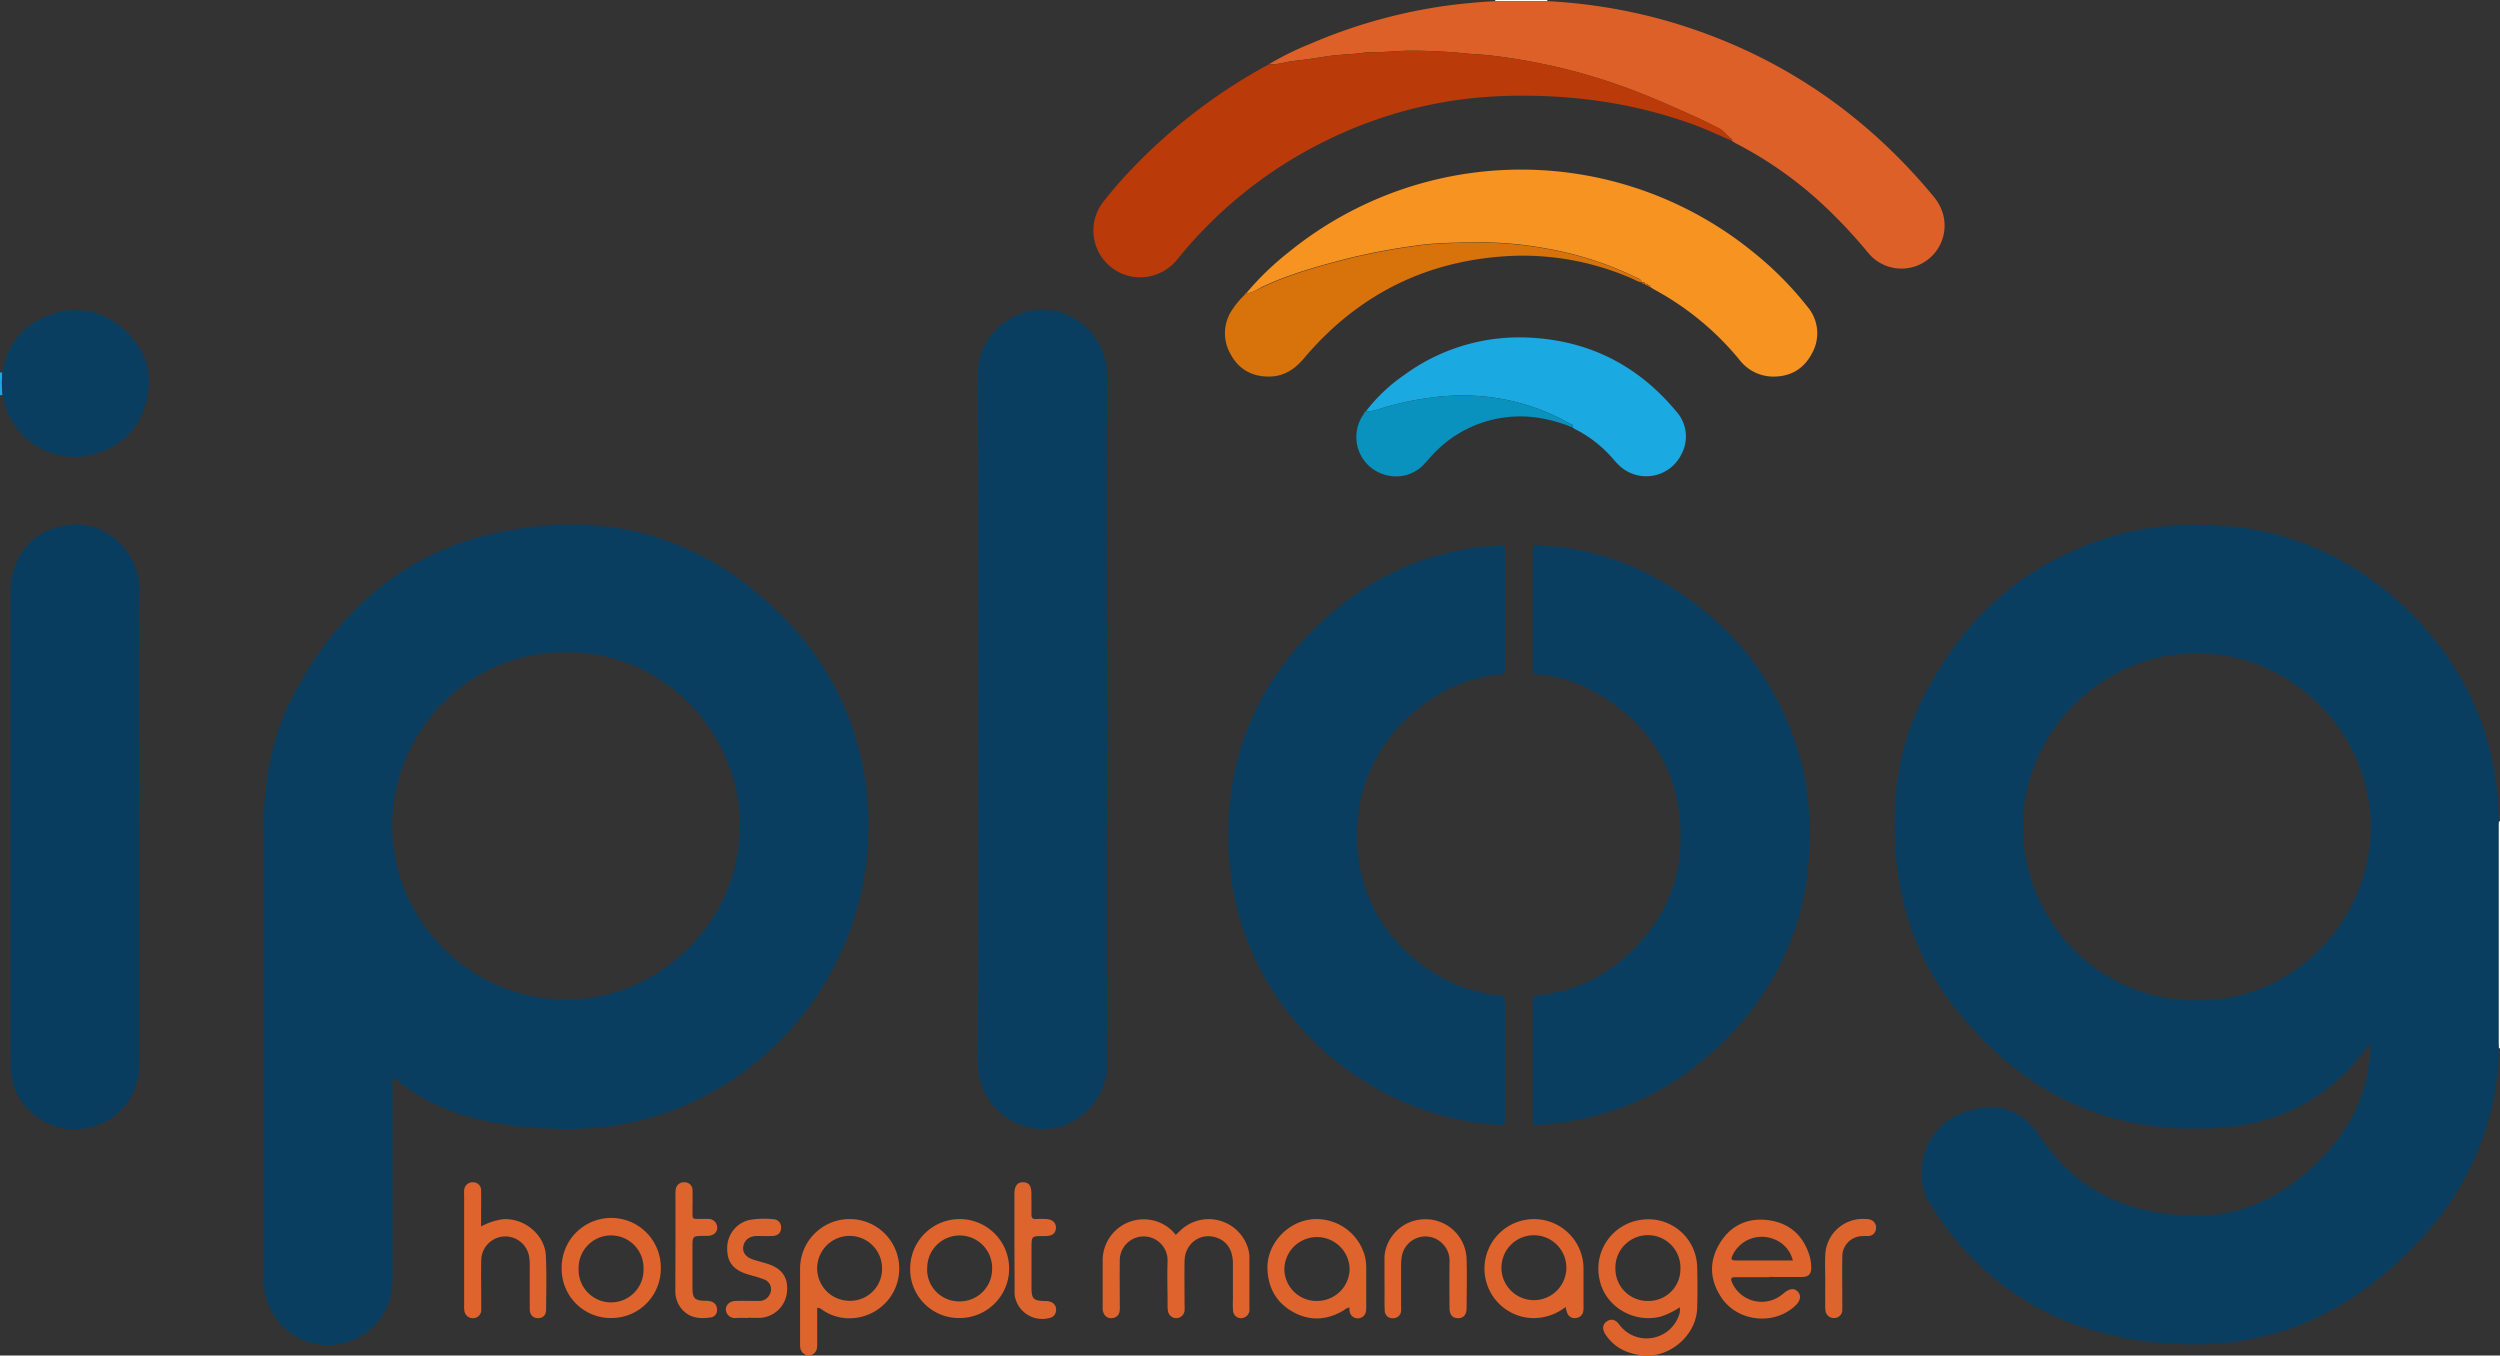 <svg xmlns="http://www.w3.org/2000/svg" viewBox="0 0 760.32 412.25"><rect x="0" y="0" width="760.32" height="412.25" fill="#333333" stroke="none"/><defs><style>.cls-1{fill:#fefdfc;}.cls-2{fill:#1ba9e1;}.cls-3{fill:#093e60;}.cls-4{fill:#0a3e60;}.cls-5{fill:#083d5f;}.cls-6{fill:#dd6028;}.cls-7{fill:#f69321;}.cls-8{fill:#ba3b09;}.cls-9{fill:#d8720b;}.cls-10{fill:#0892bd;}.cls-11{fill:#de632c;}.cls-12{fill:#de642e;}</style></defs><g id="Layer_2" data-name="Layer 2"><g id="Layer_1-2" data-name="Layer 1"><path class="cls-1" d="M760.32,318.83h-.39c0-.48-.07-.95-.07-1.43V251.22c0-.48,0-.95.07-1.43h.39Z"/><path class="cls-1" d="M454.75.35V0h15.83c0,.12,0,.24,0,.35Z"/><path class="cls-2" d="M0,113.15c.2.28.49.14.75.14a30.62,30.62,0,0,0,.05,6.9c-.28,0-.59-.19-.8.15Z"/><path class="cls-3" d="M759.93,249.79c0,.48-.07,1-.07,1.43V317.4c0,.48,0,1,.07,1.43a83.18,83.18,0,0,1-3.66,23.81,88.74,88.74,0,0,1-20.39,34.58c-10.63,11.44-22.88,20.6-37.6,26.2a88.05,88.05,0,0,1-36.71,5.29,106.54,106.54,0,0,1-28.43-5.16c-17.36-5.86-31.25-16.44-42-31.19-1.41-1.93-2.74-3.93-4-5.95-6.36-9.9-1.2-24.38,10-28a33.37,33.37,0,0,1,6-1.51,16.26,16.26,0,0,1,13.82,4.58,29.25,29.25,0,0,1,4.07,5c9.26,13.6,22.23,20.94,38.48,22.75,7.28.82,14.5.76,21.62-1.27,8.57-2.44,15.84-7.09,22.29-13.12,7.13-6.66,12.65-14.36,15.49-23.8a50.87,50.87,0,0,0,2-13.38,5.5,5.5,0,0,0-1.85,2c-10.65,13.92-24.8,21.62-42.16,23.17-34.16,3-61.51-9.72-82.49-36.46-10.84-13.82-16.6-29.68-17.89-47.2-1.18-15.91.75-31.36,7.77-45.75,12.67-26,32.7-43.55,60.92-51.08,10.36-2.76,21-3.15,31.64-2.35,40.39,3,67.76,33.37,77,57.54a87.36,87.36,0,0,1,6,30.84C759.85,248.84,759.9,249.31,759.93,249.79Zm-92.09,54.4c28.85.68,53-23.38,53.14-52.52s-24.49-53.06-52.81-53c-29.73,0-52.74,24.76-52.94,52.36C615,279.89,638.45,304.54,667.84,304.19Z"/><path class="cls-3" d="M119.41,328.12v2.46q0,29.49,0,59a19.6,19.6,0,0,1-39.19.53c0-.64,0-1.28,0-1.92q0-68.19,0-136.37c0-14.58,2.61-28.68,9.61-41.58,13.5-24.88,33.41-42.26,61.48-48.24,33.62-7.15,63.15,1.21,87.38,26.21a87.18,87.18,0,0,1,23,41.6,94.27,94.27,0,0,1,1.8,32.37A92.52,92.52,0,0,1,207,336.77a91.26,91.26,0,0,1-36.05,6.56c-11.41-.12-22.62-1.42-33.42-5.34a56.43,56.43,0,0,1-16.64-9.3C120.51,328.41,120.23,327.94,119.41,328.12Zm52.83-129.67c-28.82-.64-52.87,23.35-52.95,52.61-.08,28.14,23.07,52.9,52.84,52.94,29,0,52.85-24.28,52.91-52.72C225.09,222.07,200.77,197.8,172.24,198.45Z"/><path class="cls-4" d="M336.67,218.86c0,34.92-.09,69.84.05,104.76,0,10.94-8.77,18.19-16,19.46A19.83,19.83,0,0,1,297.45,324q.12-105.24,0-210.47c0-11.36,9.85-19.18,19.15-19.37a19.91,19.91,0,0,1,20.09,19.92C336.57,149,336.67,184,336.67,218.86Z"/><path class="cls-3" d="M466.19,322.44c0-5.75,0-11.51,0-17.26,0-2.37-.52-2.19,2.3-2.54,14.07-1.72,25-8.68,33.41-19.86,7.22-9.62,10-20.58,9.07-32.48-1.55-19.45-11.82-32.91-29-41.4a40.63,40.63,0,0,0-14.05-3.76c-1.67-.17-1.71-.19-1.71-1.85q0-17.86,0-35.72c0-1.77,0-1.82,1.89-1.71A80.46,80.46,0,0,1,503.94,176c20.65,11.79,35.38,28.63,42.65,51.51,3.8,12,4.45,24.27,3.26,36.72-3.57,37.42-31.93,63.53-56.56,72.6a91.12,91.12,0,0,1-25.47,5.3c-1.57.11-1.62.09-1.63-1.5C466.17,334.58,466.19,328.51,466.19,322.44Z"/><path class="cls-3" d="M457.71,322.75c0,5.91,0,11.82,0,17.73,0,1.77,0,1.77-1.68,1.68-34.15-2-65.11-24.94-77.08-57a89.91,89.91,0,0,1-5.33-34.32c.69-23.78,9.88-43.76,26.85-60.28,11.34-11,24.54-18.77,40-22.44a81.59,81.59,0,0,1,15.62-2.24c1.56-.07,1.6,0,1.6,1.52q0,18,0,35.95c0,1.63,0,1.66-1.73,1.82-21.2,2-38.74,19.75-42.26,38.8-5.55,30.08,13.5,50.09,31.75,56.44a43.35,43.35,0,0,0,9.54,2.21c2.71.3,2.71.31,2.71,3.15Z"/><path class="cls-5" d="M42.29,251.45q0,36.3,0,72.6A19,19,0,0,1,30.19,342c-13.62,5.18-24.84-4.53-26.59-13.8a27.11,27.11,0,0,1-.38-5q0-71.64,0-143.27c0-9.09,5-16.63,13.07-19.23,15.77-5.12,26.2,8.05,26.09,18.43C42.11,203.21,42.29,227.33,42.29,251.45Z"/><path class="cls-6" d="M454.75.35h15.83a163.71,163.71,0,0,1,37.68,6.38c32,9.53,58.51,27.32,79.78,53,5.7,6.87,3.46,15.09-1.45,19a13.11,13.11,0,0,1-18.46-1.87,152.7,152.7,0,0,0-13.41-14.33A118.65,118.65,0,0,0,528,43.64c-.49-.25-.93-.58-1.4-.88l.26-.38c-1.53-.86-2.42-2.48-4-3.31-5-2.63-10.21-4.89-15.38-7.17-5-2.18-10-4.22-15.08-6A172.88,172.88,0,0,0,469,19.4a170.36,170.36,0,0,0-17.15-2.69c-2.06-.19-4.12-.26-6.17-.47-5.46-.57-10.94-.79-16.42-.84-4.37,0-8.73.63-13.12.44h-.24c-4.22.77-8.53.64-12.77,1.34-3.2.52-6.43,1-9.65,1.34-2.52.3-4.95,1.21-7.52,1a87.15,87.15,0,0,1,12.4-6.14,161.24,161.24,0,0,1,43-11.85C445.82,1,450.28.58,454.75.35Z"/><path class="cls-7" d="M379,89.19a87.59,87.59,0,0,1,12.87-12.45,111.93,111.93,0,0,1,142,.48,102.54,102.54,0,0,1,15.78,16A12.45,12.45,0,0,1,551,107.6c-2.54,4.79-6.78,7.11-12.21,6.92a13,13,0,0,1-9.85-5.19A87,87,0,0,0,503,88a12.66,12.66,0,0,1-1.18-.78c.24-.79-.38-.31-.61-.41l.07,0c-.17-.5-.57-.55-1-.52l.06,0c-.17-.51-.57-.56-1-.51l0,.05c-.25-1-1.22-1.21-2-1.57a102.13,102.13,0,0,0-27-8.68,107.32,107.32,0,0,0-19.91-1.87c-6.45.08-12.89,0-19.32.91a193.61,193.61,0,0,0-20.82,3.88c-9,2.3-18,4.78-26.49,8.77C382.31,88.1,380.81,89.15,379,89.19Z"/><path class="cls-8" d="M386,19.55c2.57.19,5-.72,7.52-1,3.22-.38,6.45-.82,9.65-1.34,4.24-.7,8.55-.57,12.77-1.34h.24c4.39.19,8.75-.48,13.12-.44,5.48,0,11,.27,16.42.84,2.05.21,4.11.28,6.17.47A170.36,170.36,0,0,1,469,19.4a172.88,172.88,0,0,1,23.42,6.49c5.11,1.79,10.12,3.83,15.08,6,5.17,2.28,10.36,4.54,15.38,7.17,1.58.83,2.47,2.45,4,3.31l-.26.38c-3.89-1.61-7.69-3.46-11.66-4.9a144.72,144.72,0,0,0-33.49-7.75A167.2,167.2,0,0,0,458,29.18,131.35,131.35,0,0,0,404.89,42a133.3,133.3,0,0,0-46.55,36.53A14.64,14.64,0,0,1,349.85,84a14.22,14.22,0,0,1-14.42-22.48A136.47,136.47,0,0,1,345.55,50a168.15,168.15,0,0,1,39.54-30A7.71,7.71,0,0,1,386,19.55Z"/><path class="cls-2" d="M415.39,125.11a51.11,51.11,0,0,1,11.58-11,59.22,59.22,0,0,1,38.25-11.42c18.09.9,33,8.47,44.58,22.44a11.35,11.35,0,0,1,1.58,13,11.92,11.92,0,0,1-19,3.37c-.69-.67-1.32-1.39-1.95-2.11a37.3,37.3,0,0,0-11.25-8.79,8.75,8.75,0,0,1-1-.65c.59-.86-.28-.86-.67-1.09a66.09,66.09,0,0,0-29-8.5,69.08,69.08,0,0,0-13.1.54,97.37,97.37,0,0,0-13.06,2.61C420,124.12,417.84,125.21,415.39,125.11Z"/><path class="cls-4" d="M.8,120.19a30.62,30.62,0,0,1-.05-6.9c1.45-8.76,6.5-14.77,14.73-17.63s16.05-1.23,22.64,4.9,8.5,13.49,6.32,21.83S36.59,136,28.33,138.24A22.15,22.15,0,0,1,.8,120.19Z"/><path class="cls-9" d="M379,89.19c1.83,0,3.33-1.09,4.88-1.82,8.49-4,17.46-6.47,26.49-8.77a193.61,193.61,0,0,1,20.82-3.88c6.43-.91,12.87-.83,19.32-.91a107.32,107.32,0,0,1,19.91,1.87,102.13,102.13,0,0,1,27,8.68c.75.36,1.72.53,2,1.57a7.39,7.39,0,0,1-2.44-.93,82.93,82.93,0,0,0-36.8-7.19c-25.8,1.06-47.09,11.55-63.73,31.31-2.74,3.24-6,5.3-10.23,5.4-5.31.12-9.49-2.14-12-6.87A12.68,12.68,0,0,1,375,93.84a24.84,24.84,0,0,1,3.56-4.18.61.61,0,0,0,.46-.47Z"/><path class="cls-10" d="M415.39,125.11c2.45.1,4.65-1,6.94-1.59a97.37,97.37,0,0,1,13.06-2.61,69.08,69.08,0,0,1,13.1-.54,66.09,66.09,0,0,1,29,8.5c.39.23,1.26.23.67,1.09a45.69,45.69,0,0,0-11-3,36.33,36.33,0,0,0-30.29,10.13c-1.22,1.14-2.27,2.47-3.41,3.69a11.61,11.61,0,0,1-11.72,3.75A11.93,11.93,0,0,1,415,125.6a.63.63,0,0,0,.45-.5Z"/><path class="cls-11" d="M510.85,397.6a23,23,0,0,1-5.82,2.82c-8.24,2.09-16.86-3.08-18.55-11.21A15,15,0,0,1,499,371a14.83,14.83,0,0,1,17.16,14.35c.11,4.15.12,8.31,0,12.45-.23,8.36-8.45,15.35-16.76,14.39-3.85-.45-7.27-1.76-9.9-4.74a14.17,14.17,0,0,1-1.17-1.51c-1.11-1.64-1-3.08.25-4s2.65-.78,3.87.87a10.24,10.24,0,0,0,7,4.15,10.44,10.44,0,0,0,11.21-7.06A4.45,4.45,0,0,0,510.85,397.6Zm-9.72-1.94a9.69,9.69,0,0,0,9.93-9.76,9.89,9.89,0,1,0-19.77-.12A9.79,9.79,0,0,0,501.13,395.66Z"/><path class="cls-11" d="M357.58,375.58c.8-.77,1.3-1.27,1.83-1.74a12.49,12.49,0,0,1,20.15,5.8,9.23,9.23,0,0,1,.42,2.59c0,5.28,0,10.55,0,15.82a2.52,2.52,0,0,1-1.62,2.66,2.42,2.42,0,0,1-3.35-2,28.81,28.81,0,0,1-.05-3.35c0-3.76,0-7.51,0-11.27-.07-4-1.83-6.63-5-7.7-4.85-1.67-9.61,1.77-9.7,7.1-.08,4.48,0,8.95,0,13.43a15.51,15.51,0,0,1,0,1.67,2.54,2.54,0,0,1-5,.34,9,9,0,0,1-.17-2.14c0-4.39-.15-8.79,0-13.18a7.27,7.27,0,1,0-14.53-.08c-.06,4.47,0,8.95,0,13.42a9.32,9.32,0,0,1-.07,1.91,2.35,2.35,0,0,1-2.12,2,2.44,2.44,0,0,1-2.62-1.28,3.85,3.85,0,0,1-.4-2.09c0-4.71,0-9.43,0-14.14a12.49,12.49,0,0,1,20.94-9.23A15.46,15.46,0,0,1,357.58,375.58Z"/><path class="cls-12" d="M248.53,397.77v9.73a21.14,21.14,0,0,1-.05,2.39,2.63,2.63,0,0,1-2.36,2.33A2.69,2.69,0,0,1,243.4,410a7.68,7.68,0,0,1-.07-1.44c0-7.58,0-15.17,0-22.76a15.08,15.08,0,1,1,18.1,14.8,14.56,14.56,0,0,1-11-2C249.89,398.28,249.48,397.71,248.53,397.77Zm9.78-2.16a9.69,9.69,0,0,0,9.95-9.74,9.87,9.87,0,1,0-9.95,9.74Z"/><path class="cls-11" d="M538,388.43c-3.35,0-6.7,0-10.06,0-1.51,0-1.7.32-1.15,1.68a9.84,9.84,0,0,0,13.72,4.59,13.76,13.76,0,0,0,2.13-1.52c1.64-1.36,3.14-1.48,4.18-.29s.75,2.71-.78,4.17c-6.4,6.11-17.53,5-22.49-2.4-3.63-5.4-3.87-11.12-.44-16.67s8.81-7.84,15.19-6.83c6.22,1,10.25,4.82,12.08,10.89a13.83,13.83,0,0,1,.46,3.31c.11,2-.75,3-2.78,3-3.35.05-6.7,0-10.06,0Zm7.26-5.08a9.36,9.36,0,0,0-6.38-6.71,9.82,9.82,0,0,0-11.89,5c-.65,1.4-.52,1.67,1,1.7,2.55,0,5.1,0,7.65,0Z"/><path class="cls-11" d="M476.13,397.49a15.76,15.76,0,0,1-10.23,3.38A15.06,15.06,0,1,1,481.59,386c0,3.76,0,7.51,0,11.26a6.62,6.62,0,0,1-.1,1.67,2.44,2.44,0,0,1-2.19,1.92,2.38,2.38,0,0,1-2.58-1.33A12.37,12.37,0,0,1,476.13,397.49Zm.24-11.75a9.87,9.87,0,1,0-19.73.2,9.87,9.87,0,0,0,19.73-.2Z"/><path class="cls-11" d="M410.39,397.64a3.29,3.29,0,0,0-1.67.84c-5,3-10.16,3.39-15.26.64s-7.79-7.24-8-13.26c-.21-7.39,5.91-14.29,13.6-15.05a15.28,15.28,0,0,1,16.05,11.26,16.16,16.16,0,0,1,.4,4c0,3.75,0,7.5,0,11.26a7.84,7.84,0,0,1-.05,1.19,2.52,2.52,0,0,1-5,.35A10.57,10.57,0,0,1,410.39,397.64Zm-10-2A9.86,9.86,0,0,0,410.46,386a9.93,9.93,0,0,0-19.85-.26A9.79,9.79,0,0,0,400.39,395.66Z"/><path class="cls-11" d="M146.31,373a19.78,19.78,0,0,1,6.25-2.15c6.54-.75,13.17,4.53,13.46,11.09.24,5.42.1,10.86.07,16.29,0,1.73-.91,2.62-2.4,2.66s-2.56-.91-2.58-2.74c0-4.39,0-8.78,0-13.17a15.18,15.18,0,0,0-.16-2.62,7.33,7.33,0,0,0-14.59.95c-.09,4.39,0,8.78,0,13.17,0,.64,0,1.28,0,1.92a2.46,2.46,0,0,1-2.39,2.49,2.57,2.57,0,0,1-2.73-2.16,8.46,8.46,0,0,1-.08-1.67V363.48a9.86,9.86,0,0,1,0-1.44,2.56,2.56,0,0,1,2.69-2.48,2.41,2.41,0,0,1,2.46,2.65c.07,2.87,0,5.75,0,8.62Z"/><path class="cls-11" d="M185.82,400.85a14.92,14.92,0,0,1-15-15,15.08,15.08,0,1,1,30.15.05A15,15,0,0,1,185.82,400.85Zm9.89-14.94a9.87,9.87,0,1,0-19.73,0,9.87,9.87,0,1,0,19.73,0Z"/><path class="cls-11" d="M291.81,400.85a14.81,14.81,0,0,1-15-15,15.05,15.05,0,1,1,15,15Zm-9.85-15a9.72,9.72,0,0,0,9.77,9.94,9.83,9.83,0,0,0,10-9.8,9.87,9.87,0,1,0-19.73-.14Z"/><path class="cls-11" d="M421.06,390c0-2.4,0-4.79,0-7.19-.13-5.37,4.63-12,12.44-12a12.48,12.48,0,0,1,12.53,12c.15,5,.05,10.06,0,15.09,0,2-1,3-2.61,3s-2.56-1-2.58-3.06q-.06-7.06,0-14.12a7.27,7.27,0,0,0-1.75-5.08,7.29,7.29,0,0,0-12.74,3.34,16,16,0,0,0-.24,2.85c0,4.07,0,8.14,0,12.21a13.42,13.42,0,0,1,0,1.68,2.34,2.34,0,0,1-2.4,2.18,2.31,2.31,0,0,1-2.57-2.26c-.12-2.15-.05-4.31-.06-6.46,0-.72,0-1.44,0-2.15Z"/><path class="cls-12" d="M227.33,400.85a30.53,30.53,0,0,0-3.58,0,2.76,2.76,0,0,1-3-2.45c-.06-1.51,1.13-2.69,3-2.75,2.32-.07,4.63,0,7,0a3.49,3.49,0,0,0,3.32-1.93,3.17,3.17,0,0,0-1.62-4.58,30,30,0,0,0-3.4-1.1c-.76-.24-1.54-.42-2.29-.69-4.16-1.47-5.79-3.94-5.58-8.37a8.75,8.75,0,0,1,6.55-7.92,25.44,25.44,0,0,1,7.39-.26,2.42,2.42,0,0,1,2.43,2.7c-.06,1.47-1,2.34-2.69,2.4s-3.2,0-4.79,0c-2.19.07-3.65,1.24-4,3.09s.72,3.32,2.9,4.05c1.58.53,3.22.91,4.8,1.44,4.21,1.42,6.05,4.3,5.56,8.58a8.72,8.72,0,0,1-7.65,7.7c-1.42.12-2.87,0-4.31,0Z"/><path class="cls-12" d="M205.43,377.8V363.66a10.11,10.11,0,0,1,.08-1.91,2.48,2.48,0,0,1,2.69-2.19,2.36,2.36,0,0,1,2.41,2.45c.08,2.24,0,4.48,0,6.71,0,2,0,2,2,2,1,0,1.93-.06,2.88,0a2.65,2.65,0,0,1,2.64,2.81c-.1,1.35-1.18,2.25-2.82,2.34-.32,0-.64,0-1,0-3.71,0-3.71,0-3.71,3.61,0,4.08,0,8.15,0,12.22,0,3.12.69,3.83,3.73,3.91a5.63,5.63,0,0,1,2.12.27,2.48,2.48,0,0,1,1.62,2.44,2.19,2.19,0,0,1-1.73,2.32c-3,.44-6.07.41-8.51-2a8.37,8.37,0,0,1-2.44-6.29Z"/><path class="cls-12" d="M308.51,378.05q0-7.43,0-14.85c0-2.52.9-3.71,2.72-3.64s2.44,1.13,2.45,3.64c0,2,.05,4,0,6,0,1.1.28,1.64,1.47,1.55a23.06,23.06,0,0,1,3.11,0c1.89.12,3,1.23,2.87,2.82s-1.14,2.29-3,2.35h-.72c-3.7,0-3.7,0-3.7,3.61v12c0,3.49.55,4.05,4,4.15a4.58,4.58,0,0,1,2.1.37,2.44,2.44,0,0,1,1.36,2.57,2.36,2.36,0,0,1-1.69,2.13,8.46,8.46,0,0,1-10.85-6.64,13.5,13.5,0,0,1-.06-1.91Z"/><path class="cls-12" d="M555.11,389.84c0-2.64-.11-5.27,0-7.9a11.4,11.4,0,0,1,12.1-11.21,4.39,4.39,0,0,1,1.87.31,2.48,2.48,0,0,1,1.45,2.74,2.33,2.33,0,0,1-2,2.09c-.63.09-1.27,0-1.91.06a6.19,6.19,0,0,0-6.32,6.4c-.08,4.79,0,9.57,0,14.35,0,.56,0,1.12,0,1.68a2.44,2.44,0,0,1-2.39,2.48,2.53,2.53,0,0,1-2.72-2.16,8.43,8.43,0,0,1-.09-1.67c0-2.39,0-4.78,0-7.17Z"/><path class="cls-9" d="M499.29,85.88c.45,0,.85,0,1,.51C499.89,86.37,499.47,86.35,499.29,85.88Z"/><path class="cls-9" d="M501.2,86.84c.23.1.85-.38.61.41A.62.62,0,0,1,501.2,86.84Z"/><path class="cls-9" d="M500.25,86.35c.45,0,.85,0,1,.52C500.85,86.85,500.45,86.8,500.25,86.35Z"/><path class="cls-2" d="M415.4,125.1a.63.63,0,0,1-.45.5A.53.53,0,0,1,415.4,125.1Z"/><path class="cls-7" d="M379,89.19a.61.61,0,0,1-.46.47A.52.52,0,0,1,379,89.19Z"/></g></g></svg>